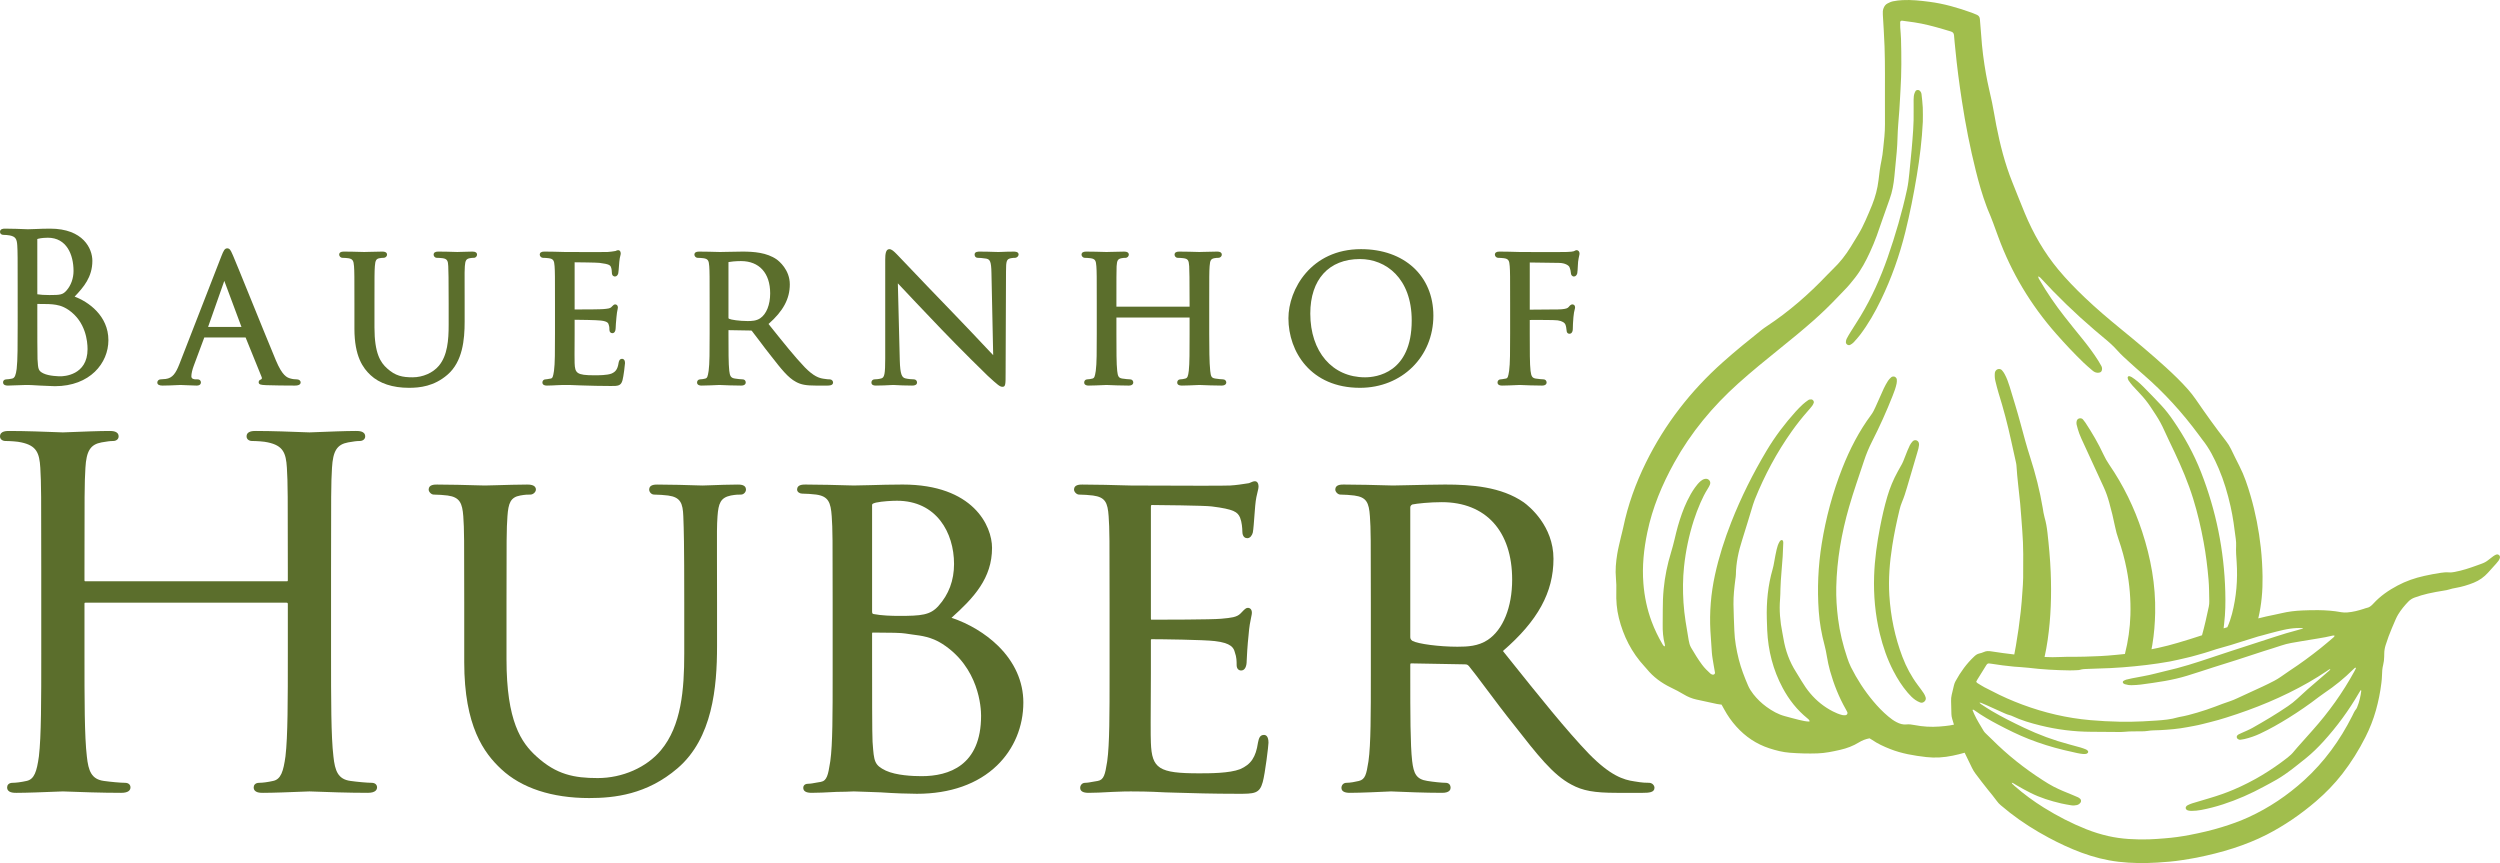 <?xml version="1.0" encoding="iso-8859-1"?>
<!-- Generator: Adobe Illustrator 29.8.2, SVG Export Plug-In . SVG Version: 9.03 Build 0)  -->
<svg version="1.1" xmlns="http://www.w3.org/2000/svg" xmlns:xlink="http://www.w3.org/1999/xlink" x="0px" y="0px"
	 viewBox="0 0 850.394 293.581" style="enable-background:new 0 0 850.394 293.581;" xml:space="preserve">
<g id="Ebene_1">
	<g>
		<path style="fill:#5B6E2C;" d="M16.263,80.862c-0.859,0-2.204,0.083-3.177,0.329c-0.329,0.072-0.392,0.135-0.397,0.137
			l0.005,18.579c0,0.149,0.016,0.194,0.016,0.196c1.032,0.171,2.416,0.261,4.103,0.261c3.783,0,4.561-0.117,5.857-1.598
			c1.487-1.704,2.344-4.112,2.344-6.598C25.013,86.703,22.714,80.862,16.263,80.862 M12.696,103.387l-0.002,3.844
			c0,5.187,0,13.867,0.065,14.882l0.018,0.277c0.189,3.121,0.228,3.772,2.008,4.635c1.936,0.928,5.196,0.976,5.83,0.976
			c0.937,0,9.167-0.259,9.167-9.232c0-2.677-0.629-9.336-6.454-13.342c-2.22-1.503-3.867-1.708-5.46-1.904
			C17.448,103.459,16.243,103.389,12.696,103.387 M18.681,131.365c-0.41,0-1.235-0.041-2.222-0.088
			c-0.859-0.038-1.837-0.088-2.774-0.117c-2.06-0.144-3.964-0.21-4.194-0.21c-0.137,0-1.3,0-2.736,0.072
			c-0.762,0-1.55,0.038-2.283,0.074c-0.656,0.032-1.262,0.063-1.753,0.063c-0.415,0-1.681,0-1.681-1.131
			c0-0.475,0.354-0.989,1.129-0.989c0.48,0,1.208-0.099,1.949-0.261c0.955-0.196,1.273-1.271,1.555-3.317
			c0.34-2.857,0.34-8.444,0.34-14.913V98.389c0-10.758,0-12.698-0.135-14.888c-0.137-2.317-0.656-3.015-2.517-3.412
			c-0.512-0.128-1.64-0.196-2.229-0.196C0.489,79.893,0,79.469,0,78.903c0-1.131,1.266-1.131,1.683-1.131
			c2.344,0,5.424,0.119,6.902,0.178c0.493,0.02,0.822,0.032,0.906,0.032c0.69,0,1.559-0.036,2.564-0.079
			c1.386-0.056,3.11-0.131,4.967-0.131c11.362,0,14.395,6.877,14.395,10.943c0,5.521-2.97,8.964-6.032,12.182
			c4.635,1.726,11.488,6.463,11.488,14.832C36.873,123.498,30.624,131.365,18.681,131.365"/>
		<path style="fill:#5B6E2C;" d="M70.781,111.214h11.359l-5.843-15.677L70.781,111.214z M100.308,131.159
			c-3.482,0-6.9-0.05-9.624-0.137l-0.457-0.025c-1.251-0.068-2.24-0.122-2.24-0.969c0-0.595,0.401-0.775,0.615-0.874l0.16-0.072
			c0.023-0.009,0.219-0.095,0.295-0.279c0.059-0.137,0.041-0.325-0.056-0.552l-5.458-13.462l-14.048-0.005l-3.538,9.505
			c-0.548,1.44-0.863,2.801-0.863,3.736c0,0.881,0.937,1.014,1.496,1.014h0.554c0.883,0,1.199,0.548,1.199,1.059
			c0,0.32-0.144,1.061-1.476,1.061c-0.863,0-2.386-0.072-3.628-0.133c-0.838-0.043-1.55-0.074-1.83-0.074
			c-0.203,0-0.669,0.023-1.291,0.052c-1.269,0.063-3.186,0.155-4.856,0.155c-1.163,0-1.753-0.358-1.753-1.061
			c0-0.572,0.518-1.059,1.131-1.059c0.381,0,1.248-0.068,1.717-0.133c2.362-0.295,3.457-1.994,4.656-5.03l14.3-36.751
			c0.739-1.882,1.127-2.65,1.985-2.65c0.87,0,1.21,0.771,1.643,1.744c0.097,0.219,0.207,0.464,0.331,0.726
			c0.539,1.217,3.056,7.414,5.967,14.586c3.134,7.716,6.686,16.463,8.622,21.092c2.222,5.28,3.788,5.771,4.825,6.098
			c0.904,0.275,1.794,0.318,2.244,0.318c0.786,0,1.336,0.435,1.336,1.059C102.266,130.495,102.009,131.159,100.308,131.159"/>
		<path style="fill:#5B6E2C;" d="M139.096,131.919c-5.521,0-10.03-1.487-13.038-4.302c-2.56-2.382-5.501-6.334-5.501-15.826v-8.64
			c0-9.113,0-10.753-0.135-12.601c-0.137-1.85-0.444-2.504-1.992-2.718c-0.453-0.068-1.456-0.131-1.994-0.131
			c-0.525,0-1.059-0.534-1.059-1.061c0-0.703,0.521-1.059,1.544-1.059c1.915,0,4.261,0.068,5.71,0.106
			c0.635,0.02,1.097,0.032,1.266,0.032c0.196,0,0.8-0.018,1.58-0.041c1.42-0.041,3.409-0.097,4.568-0.097
			c1.334,0,1.613,0.575,1.613,1.059c0,0.545-0.548,1.061-1.129,1.061c-0.397,0-0.71,0-1.415,0.128
			c-1.133,0.194-1.462,0.755-1.604,2.72c-0.133,1.848-0.133,3.488-0.133,12.601v8.223c0,8.874,2.066,11.943,4.297,13.94
			c2.81,2.551,5.214,3.033,8.667,3.033c3.497,0,6.929-1.508,8.955-3.939c2.916-3.488,3.319-8.721,3.319-13.861v-7.396
			c0-8.838-0.068-10.677-0.133-12.455l-0.005-0.169c-0.068-1.803-0.37-2.481-1.922-2.695c-0.453-0.068-1.456-0.131-1.994-0.131
			c-0.624,0-1.059-0.561-1.059-1.061c0-0.703,0.521-1.059,1.544-1.059c1.988,0,4.43,0.074,5.719,0.115
			c0.448,0.014,0.755,0.023,0.845,0.023c0.133,0,0.521-0.014,1.046-0.034c1.12-0.041,2.848-0.104,4.065-0.104
			c1.025,0,1.546,0.356,1.546,1.059c0,0.5-0.437,1.061-1.061,1.061c-0.397,0-0.708,0-1.415,0.128
			c-1.203,0.25-1.535,0.784-1.672,2.72c-0.095,1.266-0.09,2.465-0.077,6.023c0.002,1.625,0.011,3.741,0.011,6.578v6.289
			c0,6.064-0.667,13.595-5.868,18.052C147.626,131.417,142.794,131.919,139.096,131.919"/>
		<path style="fill:#5B6E2C;" d="M207.807,131.298c-3.774,0-6.778-0.092-9.192-0.167l-1.395-0.041
			c-2.558-0.14-4.101-0.14-5.027-0.14c-0.135,0-1.298,0-2.594,0.072c-1.122,0.061-2.542,0.137-3.556,0.137
			c-1.343,0-1.544-0.665-1.544-1.061c0-0.514,0.372-1.059,1.061-1.059c0.291,0,0.687-0.077,1.07-0.151
			c0.257-0.047,0.507-0.095,0.723-0.119c0.633-0.113,0.789-0.721,1.057-2.422l0.034-0.207c0.338-2.368,0.338-6.891,0.338-12.621
			v-10.366c0-9.113,0-10.753-0.135-12.601c-0.131-1.913-0.41-2.501-1.99-2.718c-0.455-0.068-1.458-0.131-1.994-0.131
			c-0.527,0-1.061-0.536-1.061-1.061c0-0.703,0.521-1.061,1.544-1.061c2.046,0,4.734,0.077,6.141,0.117
			c0.487,0.014,0.816,0.023,0.906,0.023l0.8,0.002c1.762,0.009,6.08,0.027,9.424,0.027c2.425,0,3.858-0.007,4.257-0.029
			c0.906-0.052,1.769-0.189,2.344-0.282l0.367-0.059c0.023-0.009,0.099-0.045,0.178-0.083c0.196-0.086,0.444-0.198,0.735-0.198
			c0.392,0,0.852,0.295,0.852,1.129c0,0.23-0.059,0.457-0.137,0.768c-0.113,0.448-0.268,1.061-0.349,2.042
			c-0.027,0.225-0.063,0.701-0.101,1.257c-0.077,1.037-0.16,2.208-0.252,2.679c-0.135,0.55-0.53,1.084-1.118,1.084
			c-0.248,0-1.059-0.097-1.059-1.339c0-0.437-0.083-1.296-0.304-1.855c-0.277-0.64-0.597-1.03-3.892-1.442
			c-0.897-0.117-6.956-0.194-8.471-0.201v0.045v15.959v0.045c4.18,0,8.887-0.036,9.87-0.135c1.501-0.14,2.181-0.221,2.618-0.66
			l0.239-0.246c0.37-0.383,0.658-0.685,1.066-0.685c0.46,0,0.924,0.329,0.924,1.059c0,0.178-0.045,0.388-0.113,0.705
			c-0.113,0.539-0.284,1.352-0.374,2.587c-0.14,1.185-0.275,3.38-0.275,3.756c0,1.021-0.444,1.683-1.129,1.683
			c-0.493,0-0.991-0.349-0.991-1.131c0-0.53,0-1.075-0.241-1.74c-0.119-0.462-0.291-1.145-2.636-1.42
			c-1.53-0.192-7.452-0.266-8.957-0.273v4.746c0,0.561-0.007,1.508-0.011,2.6c-0.018,2.769-0.038,6.557,0.007,7.382
			c0.122,3.425,0.71,4.158,6.681,4.158c1.532,0,4.383,0,5.87-0.584c1.257-0.545,2.064-1.318,2.402-3.626
			c0.101-0.503,0.279-1.388,1.192-1.388c0.3,0,0.994,0.142,0.994,1.474c0,0.466-0.491,4.529-0.852,5.818
			C211.221,131.298,210.151,131.298,207.807,131.298"/>
		<path style="fill:#5B6E2C;" d="M252.053,88.807c-1.818,0-3.689,0.214-4.227,0.334c-0.032,0.036-0.032,0.081-0.032,0.126v18.861
			c0,0.117,0.005,0.167,0.183,0.302c0.656,0.343,3.558,0.78,6.357,0.78c1.433,0,2.943-0.074,4.239-0.937
			c2.134-1.422,3.407-4.599,3.407-8.502C261.979,92.905,258.268,88.807,252.053,88.807 M281.348,131.159h-3.802
			c-3.355,0-5.066-0.315-6.769-1.246c-2.72-1.431-4.998-4.345-8.446-8.757c-1.413-1.758-2.828-3.648-4.074-5.316
			c-1.025-1.37-1.913-2.553-2.504-3.272c-0.14-0.135-0.14-0.135-0.385-0.135l-7.571-0.133l-0.002,1.284
			c0,5.697,0,10.194,0.27,12.579c0.21,1.742,0.534,2.398,1.931,2.605c0.838,0.14,2.105,0.27,2.609,0.27
			c0.633,0,1.061,0.428,1.061,1.059c0,0.248-0.113,1.061-1.544,1.061c-2.589,0-5.543-0.128-6.81-0.183
			c-0.361-0.014-0.595-0.025-0.654-0.025l-0.286,0.014c-1.028,0.047-4.144,0.194-5.724,0.194c-1.345,0-1.544-0.665-1.544-1.061
			c0-0.514,0.37-1.059,1.059-1.059c0.509,0,1.226-0.133,1.724-0.259c0.712-0.167,0.859-0.744,1.133-2.477l0.029-0.164
			c0.336-2.368,0.336-6.891,0.336-12.621v-10.366c0-9.113,0-10.753-0.133-12.601c-0.133-1.913-0.412-2.499-1.992-2.718
			c-0.453-0.068-1.458-0.131-1.994-0.131c-0.527,0-1.061-0.534-1.061-1.061c0-0.703,0.521-1.059,1.546-1.059
			c2.046,0,4.813,0.074,6.258,0.115c0.5,0.014,0.838,0.023,0.926,0.023c0.223,0,1.048-0.018,2.093-0.043
			c1.827-0.038,4.322-0.095,5.505-0.095c3.876,0,8.293,0.318,11.661,2.661c0.755,0.548,4.462,3.497,4.462,8.484
			c0,4.912-2.24,9.086-7.242,13.478l0.579,0.726c4.543,5.681,8.471,10.587,11.754,14c3.002,3.069,4.867,3.691,6.433,3.905
			c1.145,0.203,1.719,0.203,2.062,0.203c0.676,0,1.131,0.548,1.131,1.059C283.376,131.159,282.055,131.159,281.348,131.159"/>
		<path style="fill:#5B6E2C;" d="M341.003,131.573c-0.872,0-1.555-0.566-5.018-3.743c-0.604-0.539-9.381-9.174-15.846-15.918
			c-5.735-6.014-11.921-12.509-14.726-15.531l0.656,26.171c0.137,4.865,0.726,5.861,1.913,6.156c0.967,0.243,2.265,0.329,2.9,0.329
			c0.593,0,1.059,0.469,1.059,1.061c0,0.484-0.291,1.059-1.681,1.059c-2.481,0-4.399-0.106-5.543-0.167
			c-0.43-0.023-0.732-0.041-0.883-0.041c-0.167,0-0.516,0.02-0.998,0.045c-1.104,0.061-2.95,0.162-4.872,0.162
			c-0.424,0-1.546,0-1.546-1.059c0-0.593,0.469-1.061,1.061-1.061c0.442,0,1.49-0.068,2.319-0.32
			c1.077-0.293,1.318-1.557,1.318-6.774V88.299c0-1.843,0.171-3.547,1.406-3.547c0.78,0,1.555,0.737,2.492,1.697l0.264,0.268
			c0.322,0.322,1.512,1.573,3.299,3.452c3.603,3.786,9.631,10.122,15.914,16.59c3.946,4.083,8.033,8.421,11.017,11.589
			c0.915,0.969,1.708,1.807,2.332,2.47l-0.59-27.945c-0.07-3.952-0.489-4.662-1.807-4.908c-1.057-0.196-2.413-0.264-2.869-0.264
			c-0.633,0-1.057-0.455-1.057-1.131c0-0.989,1.226-0.989,1.749-0.989c1.852,0,3.761,0.063,5.036,0.104
			c0.624,0.02,1.093,0.034,1.32,0.034c0.234,0,0.622-0.016,1.129-0.036c0.987-0.043,2.416-0.101,4.054-0.101
			c0.415,0,1.681,0,1.681,0.989c0,0.536-0.543,1.131-1.269,1.131c-0.261,0-0.703,0-1.336,0.126c-1.474,0.304-1.679,0.859-1.679,4.55
			l-0.137,34.407C342.065,130.746,342.065,131.573,341.003,131.573"/>
		<path style="fill:#5B6E2C;" d="M415.52,131.159c-2.517,0-5.363-0.122-6.731-0.178c-0.43-0.018-0.717-0.029-0.8-0.029
			c-0.074,0-0.435,0.016-0.946,0.038c-1.406,0.063-3.761,0.169-5.063,0.169c-1.025,0-1.544-0.358-1.544-1.061
			c0-0.514,0.37-1.059,1.059-1.059c0.406,0,0.978-0.09,1.661-0.259c0.793-0.178,0.998-0.827,1.224-2.686
			c0.268-2.386,0.268-6.821,0.268-12.439v-5.643h-24.891v5.643c0,5.656,0,10.125,0.268,12.509c0.214,1.764,0.408,2.402,1.728,2.607
			c0.937,0.144,2.188,0.268,2.677,0.268c0.69,0,1.061,0.545,1.061,1.059c0,0.248-0.113,1.061-1.546,1.061
			c-2.646,0-5.616-0.128-6.884-0.183c-0.354-0.018-0.586-0.025-0.644-0.025c-0.101,0-0.516,0.018-1.095,0.045
			c-1.372,0.059-3.671,0.162-4.987,0.162c-1.343,0-1.544-0.665-1.544-1.061c0-0.514,0.372-1.059,1.061-1.059
			c0.507,0,1.226-0.133,1.724-0.259c0.71-0.167,0.859-0.744,1.133-2.477l0.027-0.164c0.338-2.368,0.338-6.891,0.338-12.621v-10.366
			c0-9.113,0-10.753-0.135-12.601c-0.131-1.913-0.41-2.499-1.992-2.718c-0.453-0.068-1.456-0.131-1.994-0.131
			c-0.525,0-1.059-0.534-1.059-1.061c0-0.703,0.521-1.059,1.544-1.059c2.046,0,4.698,0.074,6.084,0.115
			c0.482,0.014,0.804,0.023,0.895,0.023c0.077,0,0.421-0.011,0.922-0.027c1.334-0.038,3.736-0.11,5.088-0.11
			c1.025,0,1.546,0.356,1.546,1.059c0,0.527-0.534,1.061-1.061,1.061c-0.397,0-0.773,0-1.408,0.126
			c-1.264,0.264-1.544,0.719-1.679,2.72c-0.068,1.839-0.068,3.718-0.068,12.745v1.01h24.891v-1.01
			c0-9.111-0.065-10.886-0.137-12.761c-0.135-1.963-0.374-2.488-1.92-2.7c-0.453-0.068-1.458-0.131-1.992-0.131
			c-0.624,0-1.061-0.561-1.061-1.061c0-0.703,0.521-1.059,1.546-1.059c2.044,0,4.807,0.079,6.147,0.117
			c0.419,0.011,0.696,0.02,0.759,0.02c0.104,0,0.532-0.011,1.122-0.032c1.379-0.038,3.635-0.106,4.89-0.106
			c1.33,0,1.611,0.575,1.611,1.059c0,0.545-0.548,1.061-1.127,1.061c-0.397,0-0.712,0-1.42,0.128
			c-1.113,0.243-1.462,0.629-1.602,2.718c-0.135,1.85-0.135,3.491-0.135,12.603v10.366c0,4.491,0.038,9.987,0.34,12.646
			c0.219,1.816,0.354,2.402,1.724,2.605c0.841,0.14,2.181,0.27,2.612,0.27c0.732,0,1.129,0.545,1.129,1.059
			C417.134,130.276,417.055,131.159,415.52,131.159"/>
		<path style="fill:#5B6E2C;" d="M462.609,88.115c-10.584,0-16.903,6.94-16.903,18.561c0,12.962,7.486,21.671,18.629,21.671
			c3.723,0,15.869-1.393,15.869-19.321C480.204,94.582,471.368,88.115,462.609,88.115 M462.609,131.919
			c-16.725,0-24.341-12.261-24.341-23.652c0-9.764,7.659-23.517,24.686-23.517c14.726,0,24.621,9.093,24.621,22.617
			C487.575,121.366,476.842,131.919,462.609,131.919"/>
		<path style="fill:#5B6E2C;" d="M524.552,131.159c-2.648,0-5.658-0.128-6.945-0.183c-0.363-0.018-0.597-0.025-0.656-0.025
			c-0.101,0-0.509,0.018-1.077,0.045c-1.352,0.059-3.617,0.162-4.933,0.162c-1.345,0-1.546-0.665-1.546-1.061
			c0-0.514,0.372-1.059,1.061-1.059c0.293,0,0.69-0.077,1.073-0.149c0.255-0.05,0.505-0.097,0.721-0.122
			c0.633-0.113,0.789-0.719,1.059-2.422l0.034-0.207c0.338-2.368,0.338-6.891,0.338-12.621v-10.366c0-9.113,0-10.753-0.135-12.601
			c-0.133-1.913-0.412-2.499-1.992-2.718c-0.453-0.068-1.458-0.131-1.994-0.131c-0.527,0-1.061-0.534-1.061-1.061
			c0-0.703,0.521-1.059,1.546-1.059c2.044,0,4.658,0.074,6.023,0.115c0.475,0.014,0.793,0.023,0.883,0.023l1.927,0.009
			c2.344,0.007,6.289,0.023,9.39,0.023c2.526,0,4.009-0.009,4.408-0.032l0.717-0.034c0.782-0.036,1.519-0.074,1.875-0.205
			c0.173-0.043,0.286-0.106,0.392-0.167c0.18-0.101,0.385-0.216,0.64-0.216c0.563,0,0.989,0.487,0.989,1.131
			c0,0.241-0.059,0.505-0.142,0.87c-0.097,0.442-0.232,1.048-0.347,1.965c-0.025,0.207-0.052,0.723-0.081,1.314
			c-0.052,0.998-0.108,2.132-0.201,2.596c-0.14,0.554-0.536,1.086-1.12,1.086c-0.613,0-1.059-0.534-1.059-1.269
			c0-0.37-0.174-1.257-0.498-1.972c-0.21-0.453-1.366-1.39-3.623-1.39l-9.856-0.137v0.045v16.001l8.124-0.068
			c1.032,0,1.918,0,2.722-0.065c1.449-0.137,2.042-0.336,2.431-0.823c0.345-0.433,0.735-0.838,1.208-0.838
			c0.156,0,0.924,0.05,0.924,1.059c0,0.187-0.054,0.394-0.131,0.708c-0.133,0.534-0.336,1.343-0.426,2.585
			c-0.133,1.131-0.205,3.439-0.205,3.896c0,1.287-0.584,1.749-1.129,1.749c-0.478,0-0.989-0.295-0.989-1.129l-0.018-0.117
			c-0.061-0.559-0.138-1.257-0.356-1.812c-0.25-0.748-1.242-1.3-2.659-1.508c-0.473-0.065-1.936-0.144-6.177-0.144l-3.319,0.014
			v4.674c0,5.809,0,10.4,0.27,12.642c0.225,1.859,0.599,2.42,1.735,2.612c0.928,0.144,2.179,0.268,2.67,0.268
			c0.687,0,1.059,0.545,1.059,1.059C526.096,130.346,525.983,131.159,524.552,131.159"/>
		<path style="fill:#5B6E2C;" d="M125.1,269.689c-6.826,0-14.323-0.284-17.926-0.419c-1.05-0.038-1.731-0.065-1.915-0.065
			c-0.23,0-1.239,0.041-2.675,0.099c-3.621,0.144-9.681,0.385-13.131,0.385c-0.944,0-3.159,0-3.159-1.868
			c0-0.712,0.491-1.544,1.868-1.544c1.181,0,2.943-0.237,4.712-0.631c2.677-0.536,3.524-3.245,4.234-8.387
			c0.8-6.729,0.8-19.172,0.8-34.923v-16.937c0-0.354-0.273-0.39-0.39-0.39H29.127c-0.318,0-0.39,0.036-0.39,0.39v16.937
			c0,15.751,0,28.195,0.802,34.935c0.516,4.996,1.593,7.806,5.794,8.369c2.298,0.329,5.785,0.638,7.184,0.638
			c1.375,0,1.864,0.831,1.864,1.544c0,0.852-0.548,1.868-3.155,1.868c-6.83,0-14.325-0.284-17.928-0.419
			c-1.048-0.038-1.728-0.065-1.911-0.065c-0.234,0-1.244,0.041-2.684,0.099c-3.619,0.144-9.678,0.385-13.124,0.385
			c-0.944,0-3.159,0-3.159-1.868c0-0.712,0.491-1.544,1.868-1.544c1.179,0,2.943-0.237,4.716-0.631
			c2.673-0.536,3.52-3.245,4.227-8.387c0.802-6.729,0.802-19.172,0.802-34.923V193.95c0-25.132,0-29.662-0.32-34.804
			c-0.302-5.106-1.305-7.571-6.479-8.669c-1.237-0.309-3.905-0.469-5.365-0.469c-1.084,0-1.868-0.649-1.868-1.544
			c0-1.868,2.213-1.868,3.157-1.868c5.456,0,12.63,0.275,16.083,0.408c1.167,0.045,1.947,0.077,2.145,0.077
			c0.232,0,1.242-0.041,2.675-0.099c3.621-0.144,9.683-0.385,13.131-0.385c0.944,0,3.159,0,3.159,1.868
			c0,0.895-0.786,1.544-1.868,1.544c-1.088,0-2.039,0.158-3.939,0.475c-3.77,0.701-5.158,2.884-5.487,8.66
			c-0.32,5.145-0.32,9.674-0.32,34.806v3.387c0,0.354,0.072,0.39,0.39,0.39h68.391c0.318,0,0.39-0.036,0.39-0.39v-3.387
			c0-25.132,0-29.662-0.32-34.804c-0.302-5.106-1.305-7.571-6.481-8.669c-1.235-0.309-3.905-0.469-5.363-0.469
			c-1.084,0-1.868-0.649-1.868-1.544c0-1.868,2.213-1.868,3.159-1.868c5.453,0,12.63,0.275,16.083,0.41
			c1.165,0.043,1.94,0.074,2.141,0.074c0.234,0,1.244-0.041,2.684-0.099c3.619-0.144,9.678-0.385,13.124-0.385
			c0.946,0,3.159,0,3.159,1.868c0,0.895-0.784,1.544-1.868,1.544c-1.091,0-2.042,0.158-3.937,0.475
			c-3.772,0.701-5.16,2.884-5.489,8.66c-0.32,5.145-0.32,9.674-0.32,34.806v28.386c0,15.751,0,28.195,0.802,34.935
			c0.516,4.996,1.593,7.806,5.794,8.369c2.298,0.329,5.782,0.638,7.182,0.638c1.377,0,1.868,0.831,1.868,1.544
			C128.257,268.52,127.844,269.689,125.1,269.689"/>
		<path style="fill:#5B6E2C;" d="M200.424,271.464c-12.689,0-23.032-3.4-29.912-9.834c-5.863-5.458-12.601-14.53-12.601-36.388
			v-20.161c0-21.306,0-25.141-0.32-29.477c-0.329-4.417-1.174-6.483-5.311-7.051c-1.093-0.158-3.497-0.318-4.761-0.318
			c-0.795,0-1.706-0.908-1.706-1.708c0-1.704,1.988-1.704,2.837-1.704c4.466,0,9.998,0.158,13.306,0.25
			c1.501,0.041,2.587,0.072,2.984,0.072c0.46,0,1.875-0.038,3.7-0.092c3.353-0.099,7.948-0.23,10.654-0.23
			c0.739,0,2.995,0,2.995,1.704c0,0.847-0.942,1.708-1.864,1.708c-0.962,0-1.722,0-3.445,0.311
			c-3.351,0.584-4.054,2.648-4.369,7.055c-0.32,4.338-0.32,8.173-0.32,29.479v19.19c0,21.015,4.944,28.339,10.291,33.121
			c6.708,6.084,12.687,7.274,20.745,7.274c8.394,0,16.63-3.628,21.495-9.471c6.97-8.331,7.93-20.716,7.93-32.859v-17.254
			c0-20.822-0.149-24.898-0.311-29.215l-0.011-0.282c-0.162-4.396-0.944-6.452-5.147-7.031c-1.093-0.158-3.495-0.318-4.761-0.318
			c-0.976,0-1.704-0.904-1.704-1.708c0-1.704,1.985-1.704,2.835-1.704c4.64,0,10.291,0.174,13.329,0.27
			c1.061,0.029,1.78,0.052,1.992,0.052c0.311,0,1.228-0.034,2.47-0.079c2.639-0.097,6.623-0.243,9.467-0.243
			c0.85,0,2.837,0,2.837,1.704c0,0.804-0.732,1.708-1.708,1.708c-0.962,0-1.722,0-3.443,0.311c-3.515,0.732-4.216,2.682-4.532,7.058
			c-0.221,2.988-0.21,5.812-0.185,14.194c0.011,3.783,0.027,8.698,0.027,15.283v14.676c0,13.994-1.526,31.365-13.43,41.566
			C220.017,270.31,208.921,271.464,200.424,271.464"/>
		<path style="fill:#5B6E2C;" d="M305.104,170.331c-1.679,0-4.967,0.169-7.139,0.633c-1.318,0.329-1.318,0.561-1.318,0.888v36.131
			c0,0.759,0.198,0.809,0.527,0.89c2.612,0.518,6.104,0.629,8.574,0.629c7.72,0,10.67-0.277,13.446-3.355
			c3.538-3.919,5.332-8.725,5.332-14.296C324.526,181.14,318.52,170.331,305.104,170.331 M296.876,215.171
			c-0.099,0-0.23,0-0.23,0.392v7.58c0,10.78,0,27.075,0.16,29.148l0.038,0.532c0.448,6.143,0.541,7.423,4.475,9.316
			c3.563,1.634,9.156,1.879,12.171,1.879c9.23,0,20.231-3.567,20.231-20.553c0-2.679-0.64-16.454-13.282-24.513
			c-3.621-2.294-7.013-2.72-10.005-3.098c-0.901-0.11-1.749-0.221-2.535-0.37C306.76,215.275,303.051,215.171,296.876,215.171
			 M311.877,270.013c-2.648,0-7.86-0.171-12.301-0.487l-3.903-0.142c-2.691-0.099-4.811-0.178-5.248-0.178
			c-0.077,0-0.291,0.009-0.606,0.023c-0.978,0.045-3.008,0.137-5.201,0.137c-3.797,0.214-6.681,0.322-8.547,0.322
			c-1.882,0-2.835-0.572-2.835-1.704c0-0.324,0.124-1.384,1.704-1.384c0.757,0,1.724-0.183,2.661-0.363
			c0.577-0.11,1.133-0.216,1.625-0.275c2.055-0.367,2.477-2.456,3.103-6.424l0.11-0.678c0.795-5.597,0.795-16.186,0.795-29.587
			v-24.193c0-21.306,0-25.141-0.318-29.477c-0.329-4.73-1.138-6.801-5.314-7.373c-1.091-0.158-3.491-0.32-4.759-0.32
			c-0.822,0-1.708-0.557-1.708-1.384c0-1.704,1.988-1.704,2.837-1.704c4.775,0,10.985,0.174,14.323,0.27
			c1.145,0.029,1.92,0.052,2.129,0.052c1.408,0,3.38-0.056,5.676-0.119c3.153-0.09,7.076-0.203,10.938-0.203
			c24.057,0,30.414,14.095,30.414,21.545c0,10.321-6.174,16.952-13.791,23.785c5.85,1.922,11.567,5.354,15.817,9.514
			c5.64,5.523,8.622,12.193,8.622,19.285c0,8.22-3.171,15.821-8.926,21.403C332.656,266.671,323.217,270.013,311.877,270.013"/>
		<path style="fill:#5B6E2C;" d="M421.076,270.013c-8.694,0-15.654-0.214-21.245-0.383l-3.452-0.101
			c-5.965-0.322-9.73-0.322-11.756-0.322c-0.714,0-3.27,0.011-6.098,0.16c-3.619,0.214-6.395,0.322-8.257,0.322
			c-1.882,0-2.835-0.572-2.835-1.704c0-0.827,0.599-1.708,1.704-1.708c0.757,0,1.724-0.183,2.661-0.363
			c0.577-0.108,1.133-0.216,1.627-0.275c2.098-0.372,2.497-2.301,3.132-6.28l0.079-0.498c0.795-5.597,0.795-16.186,0.795-29.587
			v-24.193c0-21.306,0-25.141-0.318-29.477c-0.327-4.707-1.179-6.483-5.314-7.051c-1.091-0.158-3.491-0.318-4.759-0.318
			c-0.795,0-1.704-0.908-1.704-1.708c0-1.704,1.985-1.704,2.833-1.704c4.775,0,10.985,0.174,14.323,0.27
			c1.145,0.029,1.92,0.052,2.129,0.052l1.85,0.009c4.119,0.018,14.206,0.065,22.023,0.065c5.676,0,9.032-0.025,9.974-0.074
			c2.129-0.126,4.155-0.446,5.496-0.66c0.356-0.056,0.66-0.106,0.899-0.14c0.171-0.045,0.397-0.149,0.624-0.255
			c0.415-0.185,0.883-0.397,1.393-0.397c0.288,0,1.224,0.135,1.224,1.866c0,0.439-0.124,0.931-0.295,1.609
			c-0.255,1.01-0.64,2.537-0.838,4.89c-0.059,0.491-0.137,1.593-0.23,2.884c-0.167,2.296-0.372,5.154-0.584,6.213
			c-0.234,0.937-0.91,1.915-1.855,1.915c-0.635,0-1.706-0.306-1.706-2.348c0-0.937-0.16-3.107-0.764-4.626
			c-0.827-1.924-1.994-2.875-9.699-3.838c-2.364-0.311-18.618-0.478-20.416-0.478c-0.122,0.025-0.228,0.146-0.228,0.874v37.26
			c0,0.336,0,0.75,0.054,0.868c0.025-0.007,0.061,0.009,0.174,0.009c3.414,0,20.612-0.016,23.656-0.322l0.261-0.025
			c3.153-0.295,5.057-0.475,6.323-1.744c0.205-0.205,0.397-0.401,0.572-0.588c0.786-0.816,1.307-1.354,1.931-1.354
			c0.322,0,1.384,0.124,1.384,1.706c0,0.336-0.099,0.793-0.246,1.487c-0.268,1.273-0.676,3.2-0.886,6.134
			c-0.331,2.83-0.645,7.918-0.645,8.831c0,1.526-0.491,3.157-1.868,3.157c-0.744,0-1.544-0.489-1.544-1.866
			c0-1.3,0-2.641-0.611-4.32c-0.385-1.537-1.242-3.168-6.781-3.82c-3.729-0.464-18.627-0.638-21.385-0.638
			c-0.356,0-0.392,0.072-0.392,0.39v11.452c0,1.311-0.014,3.518-0.027,6.068c-0.038,6.47-0.09,15.33,0.025,17.286
			c0.309,8.867,2.756,10.424,16.362,10.424c3.626,0,10.372,0,13.982-1.413c3.7-1.607,5.359-4.065,6.091-9.063
			c0.288-1.429,0.633-2.587,2.024-2.587c0.703,0,1.544,0.464,1.544,2.673c0,0.953-1.136,10.431-1.958,13.378
			C428.451,270.013,426.594,270.013,421.076,270.013"/>
		<path style="fill:#5B6E2C;" d="M490.429,170.814c-4.011,0-8.547,0.462-10.032,0.793c-0.586,0.309-0.681,0.71-0.681,1.05v44.034
			c0,0.568,0.185,0.899,0.737,1.314c1.931,1.034,9.12,1.983,15.301,1.983c3.461,0,7.107-0.18,10.325-2.323
			c5.194-3.461,8.293-11.121,8.293-20.488C514.372,180.668,505.421,170.814,490.429,170.814 M558.821,269.689h-8.872
			c-7.684,0-11.58-0.712-15.436-2.812c-6.226-3.276-11.508-10.039-19.506-20.274c-3.285-4.088-6.594-8.507-9.509-12.405
			c-2.389-3.191-4.446-5.945-5.834-7.623c-0.496-0.491-0.669-0.595-1.49-0.595l-18.079-0.324c-0.25,0-0.379,0-0.379,0.554v3.222
			c0,13.32,0,23.839,0.64,29.454c0.507,4.212,1.372,6.19,5.16,6.753c1.965,0.329,4.978,0.638,6.204,0.638
			c1.07,0,1.708,0.638,1.708,1.708c0,0.512-0.275,1.704-2.835,1.704c-6.023,0-12.917-0.295-15.859-0.421
			c-0.863-0.041-1.42-0.063-1.562-0.063c-0.038,0-0.3,0.016-0.728,0.034c-2.384,0.11-9.642,0.451-13.304,0.451
			c-1.882,0-2.835-0.575-2.835-1.704c0-0.827,0.599-1.708,1.704-1.708c1.266,0,3.008-0.324,4.216-0.626
			c2.193-0.516,2.571-2.332,3.218-6.395l0.065-0.397c0.795-5.597,0.795-16.184,0.795-29.587v-24.193c0-21.304,0-25.141-0.318-29.475
			c-0.327-4.71-1.179-6.483-5.314-7.051c-1.091-0.158-3.491-0.32-4.759-0.32c-0.795,0-1.704-0.908-1.704-1.706
			c0-1.706,1.985-1.706,2.833-1.706c4.773,0,11.154,0.176,14.584,0.27c1.181,0.032,1.983,0.054,2.19,0.054
			c0.53,0,2.461-0.043,4.908-0.099c4.25-0.092,10.068-0.225,12.835-0.225c8.926,0,19.089,0.723,26.782,6.073
			c1.692,1.23,10.086,7.903,10.086,19.183c0,11.405-5.311,21.096-17.2,31.365l1.818,2.274
			c10.616,13.277,19.789,24.745,27.478,32.738c7.191,7.339,11.686,8.829,15.472,9.345c2.713,0.478,4.151,0.478,4.921,0.478
			c1.113,0,1.866,0.883,1.866,1.708C562.784,269.556,560.907,269.689,558.821,269.689"/>
	</g>
</g>
<g id="Ebene_2">
	<g>
		<path style="fill:#A1BE4D;" d="M654.296,235.705c-0.599-0.89-1.248-1.749-1.895-2.607c-2.231-2.968-3.964-6.197-5.28-9.665
			c-2.553-6.726-3.986-13.687-4.441-20.858c-0.363-5.697,0.113-11.35,0.992-16.973c0.64-4.094,1.496-8.151,2.463-12.182
			c0.216-0.899,0.476-1.776,0.834-2.625c0.692-1.627,1.228-3.306,1.717-5.003c1.131-3.905,2.296-7.801,3.448-11.7
			c0.151-0.516,0.315-1.028,0.439-1.55c0.104-0.446,0.153-0.904,0.201-1.185c-0.014-0.255-0.016-0.331-0.02-0.408
			c-0.038-0.5-0.291-0.872-0.719-1.106c-0.442-0.241-1.115-0.106-1.469,0.318c-0.34,0.41-0.699,0.834-0.922,1.309
			c-0.55,1.181-1.073,2.38-1.517,3.603c-0.471,1.305-0.985,2.578-1.722,3.759c-0.322,0.521-0.595,1.073-0.892,1.611
			c-1.496,2.693-2.655,5.525-3.529,8.482c-1.005,3.389-1.773,6.832-2.449,10.294c-1.07,5.505-1.85,11.044-2.037,16.664
			c-0.219,6.636,0.367,13.187,1.927,19.641c1.068,4.414,2.533,8.691,4.633,12.732c1.384,2.664,2.977,5.192,4.946,7.472
			c0.755,0.877,1.562,1.699,2.51,2.362c0.498,0.347,1.052,0.633,1.618,0.854c0.532,0.207,1.055,0.077,1.492-0.329
			c0.448-0.415,0.548-0.944,0.379-1.474C654.842,236.635,654.594,236.144,654.296,235.705z"/>
		<path style="fill:#A1BE4D;" d="M652.012,59.742c1.007-6.064,1.755-12.153,2.053-18.298c0-1.611,0.059-3.227-0.016-4.836
			c-0.072-1.53-0.27-3.056-0.43-4.581c-0.05-0.471-0.279-0.865-0.626-1.194c-0.381-0.363-1.145-0.286-1.417,0.164
			c-0.117,0.196-0.221,0.403-0.302,0.615c-0.282,0.728-0.336,1.496-0.342,2.265c-0.009,1.228-0.023,2.456,0.004,3.684
			c0.104,4.462-0.302,8.899-0.678,13.333c-0.228,2.677-0.503,5.35-0.784,8.02c-0.192,1.83-0.376,3.657-0.768,5.467
			c-1.708,7.885-3.964,15.612-6.618,23.226c-2.409,6.904-5.379,13.55-9.153,19.823c-1.106,1.841-2.294,3.635-3.427,5.46
			c-0.487,0.782-0.958,1.575-1.377,2.391c-0.167,0.327-0.219,0.732-0.241,1.104c-0.041,0.719,0.854,1.271,1.476,0.917
			c0.397-0.225,0.809-0.469,1.115-0.798c0.782-0.843,1.557-1.699,2.251-2.614c2.792-3.687,5.063-7.689,7.076-11.842
			c3.594-7.418,6.323-15.147,8.304-23.143C649.679,72.575,650.946,66.18,652.012,59.742z"/>
		<path style="fill:#A1BE4D;" d="M850.083,188.839c-0.345-0.313-0.741-0.313-1.129-0.133c-0.32,0.146-0.624,0.333-0.91,0.539
			c-0.532,0.385-1.059,0.78-1.562,1.201c-0.708,0.597-1.505,1.014-2.371,1.318c-0.525,0.185-1.046,0.379-1.568,0.568
			c-2.472,0.897-4.96,1.735-7.556,2.213c-0.651,0.119-1.294,0.219-1.956,0.158c-0.91-0.083-1.814,0.002-2.718,0.135
			c-1.904,0.277-3.786,0.647-5.665,1.059c-3.177,0.696-6.226,1.753-9.097,3.281c-3.051,1.622-5.881,3.558-8.227,6.134
			c-0.135,0.149-0.279,0.291-0.426,0.433c-0.514,0.498-1.077,0.904-1.812,1.032c-0.347,0.059-0.676,0.21-1.012,0.318
			c-1.832,0.588-3.68,1.088-5.616,1.23c-0.712,0.054-1.404,0.043-2.107-0.088c-2.54-0.478-5.108-0.656-7.691-0.69
			c-1.818-0.025-3.635,0.027-5.453,0.101c-2.434,0.099-4.836,0.381-7.204,0.951c-0.786,0.189-1.577,0.365-2.371,0.518
			c-1.835,0.354-3.652,0.774-5.459,1.233c1.114-4.669,1.523-9.432,1.454-14.225c-0.05-3.294-0.234-6.591-0.597-9.879
			c-0.662-5.969-1.794-11.835-3.475-17.592c-1.012-3.464-2.134-6.891-3.795-10.116c-0.985-1.911-1.922-3.844-2.86-5.778
			c-0.471-0.974-1.036-1.877-1.701-2.729c-3.587-4.606-6.977-9.356-10.278-14.169c-0.827-1.206-1.726-2.348-2.695-3.443
			c-2.344-2.65-4.892-5.095-7.504-7.477c-4.94-4.505-10.077-8.777-15.251-13.007c-4.223-3.45-8.385-6.974-12.331-10.744
			c-3.166-3.026-6.226-6.154-9.025-9.53c-4.795-5.782-8.489-12.223-11.362-19.138c-1.469-3.54-2.864-7.116-4.293-10.674
			c-2.492-6.217-4.126-12.691-5.417-19.251c-0.503-2.56-0.879-5.145-1.42-7.693c-0.685-3.227-1.494-6.427-2.066-9.678
			c-0.771-4.39-1.359-8.797-1.638-13.246c-0.115-1.839-0.311-3.673-0.448-5.51c-0.054-0.687-0.394-1.152-0.994-1.426
			c-0.557-0.257-1.124-0.493-1.701-0.701c-4.705-1.692-9.489-3.092-14.462-3.732c-3.049-0.392-6.107-0.735-9.187-0.572
			c-1.07,0.056-2.145,0.183-3.195,0.397c-0.662,0.133-1.305,0.437-1.911,0.753c-0.629,0.327-1.025,0.883-1.302,1.555
			c-0.304,0.741-0.3,1.485-0.255,2.258c0.21,3.601,0.448,7.202,0.581,10.805c0.115,3.069,0.131,6.141,0.14,9.212
			c0.016,5.758-0.036,11.517,0.002,17.275c0.018,2.776-0.318,5.516-0.608,8.263c-0.144,1.372-0.302,2.751-0.593,4.099
			c-0.473,2.181-0.732,4.387-0.987,6.596c-0.336,2.92-1.097,5.726-2.177,8.446c-0.705,1.782-1.485,3.538-2.256,5.293
			c-0.741,1.688-1.577,3.331-2.537,4.906c-0.841,1.375-1.674,2.756-2.519,4.128c-1.704,2.756-3.68,5.293-6.037,7.526
			c-0.669,0.633-1.309,1.298-1.945,1.967c-6.213,6.533-12.955,12.443-20.499,17.414c-0.64,0.424-1.271,0.865-1.87,1.343
			c-4.448,3.54-8.856,7.128-13.101,10.909c-10.911,9.714-19.717,21.036-26.18,34.155c-3.475,7.053-6.134,14.39-7.722,22.104
			c-0.232,1.127-0.554,2.233-0.811,3.355c-0.426,1.87-0.915,3.732-1.224,5.62c-0.446,2.729-0.708,5.492-0.446,8.259
			c0.146,1.535,0.174,3.06,0.126,4.597c-0.095,3.004,0.137,5.981,0.865,8.908c1.548,6.226,4.36,11.779,8.734,16.508
			c0.261,0.282,0.523,0.563,0.764,0.861c2.22,2.736,4.994,4.759,8.142,6.287c1.521,0.737,3.024,1.499,4.469,2.38
			c1.323,0.807,2.738,1.386,4.25,1.722c2.321,0.516,4.646,1.021,6.974,1.512c0.518,0.11,1.052,0.151,1.607,0.228
			c0.32,0.577,0.622,1.104,0.91,1.638c1.14,2.102,2.51,4.045,4.108,5.821c3.094,3.441,6.805,5.949,11.217,7.391
			c2.269,0.741,4.595,1.334,6.961,1.512c3.134,0.239,6.287,0.331,9.435,0.225c2.623-0.088,5.185-0.631,7.727-1.21
			c2.253-0.514,4.419-1.323,6.393-2.549c1.061-0.658,2.188-1.093,3.572-1.372c0.331,0.201,0.604,0.343,0.854,0.516
			c1.904,1.323,3.993,2.274,6.143,3.123c3.964,1.568,8.124,2.265,12.324,2.745c2.997,0.34,5.981,0.149,8.939-0.469
			c1.385-0.289,2.755-0.62,4.105-1.008c0.828,1.716,1.652,3.433,2.492,5.143c0.333,0.676,0.723,1.339,1.176,1.94
			c1.395,1.861,2.803,3.711,4.263,5.521c1.016,1.26,2.064,2.492,3.006,3.808c0.383,0.539,0.825,1.023,1.334,1.442
			c1.057,0.865,2.098,1.749,3.173,2.589c4.122,3.209,8.52,5.985,13.122,8.448c3.612,1.938,7.321,3.669,11.166,5.097
			c4.092,1.519,8.295,2.596,12.633,3.105c4.378,0.516,8.775,0.541,13.169,0.277c2.828-0.169,5.649-0.401,8.45-0.845
			c1.645-0.275,3.301-0.5,4.935-0.834c4.212-0.854,8.383-1.866,12.477-3.195c3.901-1.266,7.704-2.763,11.355-4.633
			c6.057-3.105,11.625-6.936,16.786-11.364c3.27-2.806,6.262-5.881,8.91-9.289c3.049-3.928,5.665-8.128,7.903-12.565
			c1.46-2.896,2.652-5.902,3.531-9.027c0.863-3.069,1.498-6.188,1.875-9.356c0.101-0.852,0.194-1.71,0.205-2.567
			c0.013-1.219,0.104-2.422,0.403-3.605c0.223-0.886,0.333-1.787,0.343-2.7c0.002-0.354,0.025-0.708,0.025-1.061
			c-0.002-1.021,0.174-2.008,0.484-2.979c0.617-1.927,1.293-3.831,2.098-5.69c0.442-1.021,0.861-2.051,1.316-3.067
			c0.248-0.552,0.516-1.1,0.829-1.616c0.978-1.604,2.163-3.047,3.473-4.394c0.615-0.633,1.327-1.077,2.15-1.37
			c1.478-0.523,2.965-0.998,4.5-1.341c1.828-0.41,3.664-0.748,5.514-1.037c0.597-0.092,1.203-0.192,1.773-0.385
			c0.676-0.228,1.363-0.365,2.062-0.489c2.147-0.379,4.23-0.978,6.251-1.8c1.909-0.775,3.54-1.929,4.906-3.473
			c0.901-1.023,1.83-2.024,2.74-3.042c0.27-0.3,0.534-0.608,0.766-0.94c0.171-0.246,0.304-0.523,0.421-0.8
			C850.482,189.545,850.383,189.11,850.083,188.839z M774.42,214.817c1.521-0.372,3.049-0.753,4.595-0.969
			c1.44-0.201,2.907-0.304,4.439-0.164c-0.316,0.302-0.676,0.27-0.985,0.372c-0.336,0.11-0.676,0.212-1.018,0.297
			c-2.501,0.626-4.962,1.402-7.414,2.188c-5.054,1.62-10.1,3.267-15.143,4.919c-3.504,1.149-6.992,2.346-10.501,3.477
			c-2.643,0.854-5.298,1.681-7.986,2.382c-2.447,0.638-4.919,1.172-7.362,1.816c-2.596,0.687-5.248,1.073-7.871,1.607
			c-0.644,0.131-1.289,0.261-1.922,0.439c-0.333,0.095-0.647,0.275-0.958,0.442c-0.252,0.135-0.275,0.611-0.043,0.793
			c0.156,0.122,0.324,0.252,0.509,0.311c0.777,0.239,1.58,0.367,2.391,0.338c1.01-0.036,2.026-0.068,3.024-0.205
			c2.756-0.374,5.514-0.737,8.25-1.226c2.535-0.451,5.048-1.016,7.52-1.776c2.995-0.922,5.967-1.902,8.944-2.869
			c2.643-0.856,5.305-1.652,7.948-2.504c3.029-0.974,6.046-1.988,9.072-2.968c2.017-0.653,4.061-1.235,6.062-1.931
			c2.215-0.771,4.52-1.068,6.81-1.467c1.893-0.331,3.79-0.629,5.685-0.937c1.697-0.273,3.389-0.577,5.057-0.991
			c0.178-0.045,0.381,0,0.568,0.016c0.02,0.002,0.059,0.11,0.04,0.135c-0.115,0.16-0.221,0.338-0.37,0.462
			c-1.429,1.208-2.841,2.436-4.304,3.603c-3.398,2.711-6.895,5.293-10.537,7.675c-1.057,0.692-2.087,1.424-3.119,2.154
			c-0.703,0.498-1.435,0.937-2.197,1.339c-2.639,1.395-5.363,2.605-8.072,3.851c-1.514,0.696-3.022,1.413-4.543,2.098
			c-0.782,0.352-1.566,0.714-2.382,0.976c-1.737,0.552-3.425,1.226-5.129,1.866c-1.988,0.746-3.998,1.422-6.035,2.021
			c-1.99,0.586-3.984,1.136-6.032,1.485c-0.198,0.034-0.399,0.074-0.59,0.133c-2.393,0.712-4.861,0.926-7.335,1.097
			c-1.562,0.108-3.128,0.187-4.692,0.275c-2.625,0.144-5.255,0.153-7.882,0.11c-3.286-0.056-6.564-0.248-9.836-0.53
			c-7.957-0.69-15.659-2.499-23.138-5.28c-3.558-1.325-7.026-2.848-10.386-4.617c-0.852-0.448-1.731-0.843-2.571-1.302
			c-0.798-0.437-1.568-0.922-2.341-1.402c-0.16-0.099-0.273-0.277-0.421-0.433c0.101-0.214,0.169-0.406,0.273-0.575
			c1.037-1.679,2.078-3.353,3.119-5.03c0.081-0.128,0.167-0.255,0.264-0.37c0.173-0.205,0.403-0.304,0.669-0.284
			c0.252,0.018,0.503,0.054,0.75,0.095c2.596,0.415,5.201,0.762,7.817,1.003c0.755,0.07,1.512,0.099,2.269,0.158
			c0.856,0.068,1.715,0.119,2.567,0.225c4.669,0.575,9.361,0.825,14.064,0.892c0.908,0.013,1.819-0.05,2.727-0.088
			c0.252-0.011,0.514-0.025,0.75-0.099c0.933-0.291,1.888-0.295,2.851-0.324c2.526-0.074,5.05-0.162,7.576-0.273
			c1.413-0.061,2.826-0.158,4.236-0.268c5.347-0.419,10.672-1.025,15.95-1.974c1.938-0.349,3.847-0.861,5.773-1.282
			c2.026-0.444,3.997-1.084,5.999-1.625c0.536-0.146,1.064-0.324,1.591-0.493c1.636-0.525,3.256-1.084,4.926-1.505
			c1.665-0.419,3.294-0.976,4.937-1.485c2.267-0.703,4.529-1.42,6.796-2.123c0.482-0.149,0.978-0.252,1.467-0.383
			C771.198,215.682,772.8,215.213,774.42,214.817z M792.723,227.528c0.086-0.139,0.213-0.204,0.354-0.24
			C792.936,227.325,792.81,227.39,792.723,227.528c0.123-0.021,0.235-0.061,0.336-0.122c-0.102,0.062-0.214,0.103-0.337,0.123
			C792.722,227.529,792.723,227.529,792.723,227.528C792.723,227.528,792.723,227.528,792.723,227.528z M793.317,227.194
			c0.001-0.012,0.001-0.02,0.001-0.027l0.001-0.007L793.317,227.194z M693.271,93.856c-0.007-0.018-0.01-0.04-0.022-0.055
			c0,0,0.001,0,0.001,0C693.26,93.817,693.264,93.837,693.271,93.856z M693.194,93.784c-0.021-0.001-0.044,0.001-0.063-0.001
			c-0.001-0.001-0.002-0.001-0.003-0.002C693.148,93.784,693.172,93.783,693.194,93.784z M693.212,93.789
			c-0.006-0.001-0.008-0.005-0.015-0.005C693.204,93.785,693.207,93.788,693.212,93.789z M665.191,231.706
			c-0.243,0.446-0.426,0.913-0.539,1.411c-0.248,1.086-0.507,2.168-0.771,3.247c-0.169,0.694-0.223,1.395-0.203,2.107
			c0.043,1.465,0.074,2.929,0.108,4.396c0.014,0.559,0.097,1.1,0.264,1.638c0.206,0.67,0.404,1.341,0.603,2.013
			c-0.003-0.008-0.005-0.017-0.008-0.025c-0.942,0.211-1.905,0.365-2.89,0.459c-0.69,0.065-1.377,0.135-2.066,0.189
			c-2.851,0.216-5.681,0.038-8.484-0.509c-0.91-0.178-1.807-0.309-2.742-0.21c-1.183,0.126-2.274-0.225-3.317-0.766
			c-1.032-0.532-1.956-1.212-2.841-1.954c-1.891-1.584-3.59-3.358-5.167-5.248c-2.963-3.556-5.469-7.414-7.533-11.549
			c-0.514-1.025-0.91-2.116-1.275-3.204c-1.444-4.302-2.524-8.698-3.096-13.203c-0.453-3.583-0.696-7.182-0.617-10.798
			c0.207-9.268,1.785-18.316,4.342-27.208c1.53-5.311,3.376-10.521,5.108-15.767c0.746-2.265,1.654-4.446,2.738-6.575
			c2.578-5.066,4.915-10.242,6.995-15.533c0.534-1.357,1.052-2.722,1.345-4.155c0.092-0.444,0.104-0.913,0.07-1.366
			c-0.027-0.397-0.291-0.705-0.633-0.913c-0.338-0.205-0.98-0.14-1.296,0.167c-0.383,0.372-0.789,0.746-1.068,1.192
			c-0.527,0.845-1.025,1.717-1.445,2.618c-0.969,2.089-1.888,4.2-2.819,6.305c-0.406,0.915-0.843,1.805-1.442,2.616
			c-4.146,5.588-7.299,11.722-9.843,18.174c-3.274,8.313-5.588,16.903-7.001,25.72c-1.217,7.607-1.555,15.271-1.007,22.958
			c0.279,3.912,0.955,7.77,1.978,11.558c0.34,1.264,0.579,2.54,0.795,3.829c0.282,1.661,0.624,3.322,1.082,4.942
			c1.28,4.52,3.004,8.867,5.325,12.962c0.189,0.336,0.37,0.674,0.541,1.016c0.203,0.403-0.115,1.005-0.575,1.037
			c-0.376,0.029-0.773,0.043-1.133-0.045c-1.122-0.275-2.184-0.721-3.213-1.246c-2.981-1.528-5.537-3.581-7.693-6.138
			c-1.091-1.296-2.053-2.679-2.918-4.137c-0.624-1.055-1.262-2.105-1.92-3.141c-2.22-3.482-3.601-7.276-4.277-11.339
			c-0.113-0.68-0.237-1.361-0.374-2.037c-0.766-3.781-1.097-7.59-0.775-11.447c0.097-1.147,0.099-2.301,0.128-3.452
			c0.101-3.687,0.541-7.351,0.764-11.028c0.09-1.532,0.142-3.067,0.198-4.599c0.009-0.225-0.025-0.462-0.097-0.674
			c-0.041-0.117-0.189-0.243-0.313-0.277c-0.128-0.036-0.32-0.011-0.424,0.068c-0.178,0.135-0.345,0.311-0.455,0.505
			c-0.464,0.805-0.759,1.683-0.958,2.582c-0.313,1.424-0.613,2.851-0.845,4.29c-0.135,0.836-0.3,1.656-0.534,2.47
			c-1.595,5.51-2.132,11.143-1.972,16.858c0.036,1.305,0.072,2.609,0.131,3.912c0.32,6.927,1.99,13.496,5.277,19.623
			c2.127,3.964,4.854,7.456,8.369,10.303c0.239,0.192,0.466,0.401,0.66,0.635c0.081,0.095,0.059,0.277,0.092,0.482
			c-1.251-0.002-2.443-0.309-3.63-0.586c-1.568-0.365-3.112-0.831-4.674-1.235c-2.346-0.604-4.403-1.789-6.339-3.191
			c-1.685-1.221-3.175-2.664-4.466-4.304c-0.714-0.91-1.339-1.877-1.796-2.941c-1.242-2.893-2.389-5.825-3.157-8.885
			c-0.804-3.207-1.388-6.454-1.512-9.766c-0.108-2.992-0.255-5.985-0.293-8.978c-0.036-2.844,0.279-5.672,0.64-8.491
			c0.07-0.534,0.171-1.066,0.178-1.6c0.052-4.034,0.897-7.932,2.12-11.743c1.291-4.02,2.47-8.069,3.714-12.101
			c0.18-0.586,0.383-1.167,0.613-1.737c3.313-8.223,7.463-15.99,12.601-23.226c1.69-2.382,3.506-4.665,5.435-6.857
			c0.507-0.577,1.016-1.154,1.481-1.764c0.228-0.297,0.379-0.662,0.518-1.014c0.194-0.487-0.27-1.12-0.798-1.161
			c-0.399-0.034-0.78,0.027-1.097,0.255c-0.62,0.448-1.253,0.892-1.812,1.415c-0.843,0.784-1.656,1.604-2.427,2.458
			c-3.709,4.119-7.044,8.52-9.886,13.286c-4.649,7.795-8.701,15.887-12.024,24.335c-2.307,5.868-4.223,11.851-5.564,18.016
			c-1.363,6.267-1.884,12.603-1.539,18.996c0.131,2.452,0.313,4.901,0.493,7.351c0.108,1.449,0.403,2.887,0.629,4.327
			c0.131,0.834,0.302,1.659,0.437,2.492c0.074,0.475-0.469,0.861-0.926,0.665c-0.21-0.088-0.446-0.162-0.608-0.311
			c-1.018-0.935-2.008-1.897-2.841-3.013c-1.379-1.848-2.569-3.82-3.736-5.807c-0.478-0.811-0.692-1.713-0.845-2.616
			c-0.719-4.236-1.492-8.473-1.76-12.768c-0.255-4.063-0.239-8.126,0.192-12.189c0.57-5.363,1.665-10.609,3.312-15.74
			c0.656-2.048,1.426-4.054,2.285-6.026c0.708-1.62,1.496-3.198,2.434-4.698c0.282-0.455,0.572-0.917,0.766-1.411
			c0.203-0.518,0.176-1.07-0.223-1.517c-0.385-0.433-0.883-0.575-1.46-0.462c-0.543,0.108-1.005,0.367-1.422,0.719
			c-0.768,0.649-1.399,1.422-1.981,2.235c-1.03,1.442-1.888,2.984-2.655,4.577c-1.336,2.776-2.323,5.683-3.175,8.635
			c-0.403,1.399-0.728,2.824-1.068,4.241c-0.379,1.566-0.777,3.123-1.253,4.667c-1.246,4.043-2.082,8.171-2.49,12.392
			c-0.23,2.375-0.311,4.748-0.304,7.128c0.005,1.613,0,3.225-0.029,4.838c-0.043,2.314,0.122,4.602,0.719,6.848
			c0.059,0.212,0.032,0.446,0.045,0.678c-0.464-0.061-0.635-0.392-0.823-0.712c-1.444-2.454-2.684-5.005-3.682-7.673
			c-1.568-4.198-2.47-8.529-2.823-13.002c-0.464-5.872,0.142-11.648,1.334-17.385c1.746-8.421,5.03-16.249,9.185-23.744
			c5.681-10.249,13.063-19.12,21.768-26.928c4.633-4.158,9.469-8.072,14.309-11.984c3.824-3.089,7.637-6.192,11.317-9.453
			c2.819-2.499,5.525-5.113,8.117-7.846c0.791-0.836,1.584-1.672,2.393-2.492c1.3-1.314,2.465-2.738,3.596-4.196
			c2.089-2.686,3.673-5.665,5.081-8.739c0.831-1.814,1.607-3.657,2.285-5.53c1.485-4.115,2.837-8.277,4.351-12.38
			c0.942-2.551,1.39-5.176,1.647-7.855c0.264-2.751,0.55-5.498,0.786-8.252c0.135-1.607,0.232-3.218,0.273-4.829
			c0.077-3.148,0.392-6.28,0.62-9.417c0.167-2.296,0.25-4.599,0.394-6.898c0.365-5.753,0.329-11.508,0.173-17.266
			c-0.036-1.302-0.182-2.603-0.259-3.905c-0.036-0.613-0.029-1.226-0.029-1.839c0-0.279,0.333-0.539,0.633-0.498
			c1.37,0.182,2.74,0.354,4.108,0.559c3.349,0.5,6.611,1.37,9.854,2.319c0.883,0.257,1.767,0.518,2.648,0.789
			c0.642,0.194,1.025,0.566,1.077,1.3c0.108,1.532,0.286,3.058,0.43,4.586c0.566,5.963,1.354,11.896,2.26,17.815
			c1.219,7.973,2.767,15.875,4.725,23.697c1.025,4.097,2.168,8.157,3.657,12.114c0.135,0.361,0.259,0.723,0.412,1.075
			c1.323,3.024,2.413,6.136,3.547,9.234c4.484,12.252,11.094,23.246,19.722,33.033c2.947,3.344,5.994,6.594,9.194,9.696
			c0.992,0.96,2.048,1.855,3.098,2.751c0.469,0.401,1.001,0.735,1.641,0.782c0.297,0.023,0.611-0.002,0.897-0.081
			c0.399-0.108,0.629-0.412,0.719-0.818c0.104-0.469,0.05-0.928-0.167-1.345c-0.32-0.611-0.667-1.21-1.034-1.791
			c-1.681-2.67-3.578-5.181-5.561-7.63c-2.028-2.506-4.065-5.009-6.048-7.553c-3.074-3.939-5.906-8.047-8.41-12.376
			c-0.212-0.367-0.489-0.727-0.4-1.193c0.239,0.148,0.509,0.268,0.693,0.467c5.771,6.283,11.893,12.204,18.377,17.75
			c1.109,0.949,2.217,1.9,3.346,2.821c1.607,1.311,3.141,2.684,4.523,4.25c1.264,1.435,2.722,2.706,4.135,4.004
			c1.526,1.402,3.087,2.767,4.653,4.126c7.055,6.111,13.288,12.975,18.825,20.479c0.41,0.557,0.802,1.127,1.235,1.665
			c2.382,2.959,4.054,6.316,5.543,9.78c1.798,4.173,3.062,8.513,4.061,12.937c0.829,3.673,1.307,7.405,1.778,11.134
			c0.097,0.757,0.146,1.535,0.106,2.296c-0.099,1.848,0.061,3.682,0.183,5.521c0.388,5.942-0.083,11.808-1.58,17.579
			c-0.405,1.562-0.921,3.086-1.586,4.552c-0.422,0.131-0.846,0.26-1.269,0.386c0.035-0.55,0.115-1.097,0.18-1.641
			c0.437-3.594,0.482-7.202,0.385-10.81c-0.379-14.021-3.123-27.566-8.232-40.638c-2.445-6.255-5.67-12.083-9.464-17.608
			c-1.262-1.837-2.614-3.61-4.14-5.237c-1.994-2.132-4.027-4.225-6.082-6.298c-1.192-1.199-2.47-2.31-3.901-3.225
			c-0.248-0.16-0.552-0.241-0.838-0.336c-0.257-0.086-0.62,0.288-0.55,0.568c0.072,0.291,0.115,0.62,0.277,0.856
			c0.435,0.631,0.897,1.248,1.404,1.823c0.811,0.922,1.654,1.816,2.506,2.704c1.332,1.39,2.522,2.893,3.594,4.491
			c0.64,0.956,1.273,1.92,1.897,2.887c1.046,1.613,1.958,3.292,2.742,5.052c1.122,2.524,2.362,4.996,3.536,7.497
			c2.416,5.145,4.638,10.366,6.325,15.805c1.503,4.845,2.643,9.773,3.563,14.758c0.78,4.234,1.307,8.5,1.67,12.781
			c0.21,2.445,0.198,4.908,0.252,7.364c0.014,0.608-0.041,1.235-0.167,1.83c-0.689,3.264-1.408,6.518-2.303,9.729
			c-2.746,0.9-5.499,1.777-8.276,2.581c-2.184,0.633-4.378,1.228-6.605,1.704c-0.766,0.163-1.534,0.317-2.302,0.472l0,0
			c0.102-0.537,0.201-1.075,0.291-1.615c0.599-3.567,0.877-7.157,0.953-10.771c0.198-9.471-1.49-18.64-4.423-27.604
			c-2.666-8.148-6.386-15.787-11.24-22.865c-0.741-1.082-1.375-2.213-1.927-3.398c-1.753-3.768-3.842-7.346-6.129-10.81
			c-0.252-0.383-0.53-0.753-0.834-1.097c-0.331-0.374-0.777-0.469-1.257-0.363c-0.509,0.113-0.793,0.489-0.897,0.949
			c-0.081,0.363-0.104,0.777-0.016,1.133c0.264,1.041,0.539,2.084,0.915,3.087c0.43,1.147,0.962,2.258,1.476,3.373
			c2.271,4.955,4.538,9.911,6.835,14.852c0.78,1.679,1.37,3.412,1.864,5.192c0.757,2.738,1.444,5.494,1.997,8.279
			c0.284,1.438,0.681,2.833,1.163,4.209c1.165,3.337,2.089,6.738,2.769,10.21c1.007,5.145,1.435,10.332,1.284,15.571
			c-0.132,4.511-0.764,8.935-1.869,13.28c-1.952,0.222-3.913,0.38-5.871,0.55c-1.609,0.14-3.229,0.192-4.845,0.25
			c-2.019,0.074-4.04,0.164-6.062,0.156c-1.717-0.007-3.43-0.029-5.149,0.07c-1.801,0.103-3.603,0.072-5.405-0.011
			c0.428-1.929,0.779-3.874,1.062-5.832c1.102-7.625,1.33-15.285,1.025-22.976c-0.18-4.534-0.606-9.038-1.111-13.541
			c-0.198-1.751-0.496-3.488-0.994-5.192c-0.3-1.025-0.435-2.102-0.613-3.159c-0.985-5.839-2.438-11.565-4.254-17.194
			c-1.226-3.799-2.253-7.65-3.288-11.504c-1.133-4.223-2.44-8.401-3.707-12.585c-0.444-1.469-0.98-2.914-1.715-4.268
			c-0.252-0.466-0.561-0.919-0.922-1.305c-0.552-0.59-1.532-0.505-2.039,0.113c-0.203,0.243-0.329,0.514-0.356,0.829
			c-0.081,0.924-0.041,1.846,0.185,2.745c0.336,1.341,0.647,2.688,1.059,4.007c1.674,5.35,3.103,10.762,4.293,16.24
			c0.536,2.474,1.097,4.944,1.641,7.416c0.081,0.374,0.156,0.757,0.178,1.136c0.255,4.295,0.845,8.556,1.26,12.833
			c0.297,3.056,0.451,6.125,0.708,9.183c0.451,5.365,0.329,10.74,0.309,16.114c-0.004,1.532-0.151,3.065-0.248,4.595
			c-0.146,2.299-0.325,4.592-0.575,6.884c-0.426,3.894-0.982,7.768-1.643,11.625c-0.171,0.999-0.364,1.993-0.554,2.988l0,0
			c-2.566-0.293-5.127-0.64-7.681-1.041c-0.908-0.142-1.787-0.225-2.664,0.196c-0.496,0.239-1.043,0.39-1.584,0.511
			c-0.674,0.149-1.185,0.527-1.674,0.983C668.958,225.719,666.896,228.576,665.191,231.706z M684.005,266.02
			c0.062,0.045,0.124,0.09,0.186,0.136C684.115,266.13,684.051,266.086,684.005,266.02z M801.81,240.528
			c-0.097,0.234-0.192,0.484-0.352,0.669c-0.602,0.705-0.933,1.557-1.341,2.368c-4.16,8.254-9.505,15.634-16.36,21.856
			c-5.647,5.127-11.918,9.354-18.865,12.545c-2.943,1.352-5.987,2.429-9.084,3.382c-3.581,1.102-7.222,1.945-10.895,2.652
			c-2.83,0.545-5.683,0.953-8.561,1.167c-1.816,0.133-3.626,0.306-5.449,0.347c-4.61,0.108-9.192-0.083-13.712-1.109
			c-2.569-0.581-5.075-1.363-7.522-2.335c-5.043-2.001-9.841-4.487-14.444-7.351c-3.484-2.17-6.783-4.588-9.87-7.294
			c-0.304-0.266-0.611-0.532-0.89-0.823c-0.086-0.09-0.107-0.238-0.148-0.369c0.537,0.137,0.97,0.481,1.435,0.754
			c1.613,0.949,3.249,1.857,4.921,2.7c3.319,1.672,6.837,2.763,10.438,3.601c1.131,0.264,2.283,0.448,3.427,0.642
			c0.654,0.108,1.309,0.077,1.956-0.086c0.518-0.131,0.906-0.43,1.219-0.847c0.257-0.342,0.221-0.96-0.104-1.257
			c-0.223-0.201-0.464-0.399-0.735-0.525c-0.685-0.32-1.386-0.615-2.091-0.892c-2.118-0.832-4.214-1.713-6.242-2.749
			c-1.264-0.647-2.456-1.406-3.648-2.17c-6.283-4.025-12.09-8.642-17.363-13.928c-0.642-0.644-1.316-1.255-1.963-1.895
			c-0.286-0.284-0.595-0.568-0.793-0.91c-1.125-1.918-2.341-3.786-3.258-5.818c-0.187-0.415-0.352-0.838-0.521-1.257
			c-0.018-0.043-0.007-0.131,0.016-0.142c0.072-0.034,0.171-0.074,0.237-0.05c0.14,0.054,0.27,0.135,0.392,0.223
			c2.551,1.836,5.271,3.396,8.047,4.856c3.403,1.789,6.844,3.497,10.424,4.906c3.865,1.521,7.822,2.745,11.853,3.727
			c1.523,0.37,3.051,0.714,4.583,1.043c0.69,0.149,1.393,0.255,2.094,0.331c0.345,0.038,0.708-0.009,1.05-0.079
			c0.178-0.038,0.347-0.189,0.491-0.322c0.169-0.16,0.169-0.543,0.005-0.694c-0.183-0.171-0.367-0.365-0.59-0.457
			c-0.606-0.25-1.224-0.484-1.852-0.667c-1.262-0.367-2.533-0.705-3.804-1.041c-5.345-1.404-10.501-3.328-15.49-5.699
			c-3.747-1.78-7.459-3.628-11.031-5.739c-1.176-0.694-2.312-1.453-3.454-2.197c-0.24-0.156-0.441-0.37-0.657-0.563
			c0.183-0.001,0.379-0.033,0.536,0.029c0.705,0.279,1.397,0.586,2.089,0.895c1.933,0.87,3.862,1.753,5.798,2.618
			c0.644,0.286,1.293,0.57,1.99,0.723c0.246,0.052,0.482,0.151,0.71,0.259c3.071,1.458,6.319,2.4,9.609,3.213
			c5.661,1.399,11.405,2.125,17.239,2.152c3.08,0.014,6.159,0.052,9.239,0.068c0.755,0.002,1.519,0.007,2.269-0.072
			c1.864-0.198,3.734-0.113,5.6-0.149c0.705-0.014,1.422-0.014,2.114-0.137c1.404-0.248,2.819-0.196,4.227-0.27
			c3.128-0.169,6.246-0.421,9.327-1.019c0.746-0.144,1.49-0.284,2.235-0.415c1.942-0.343,3.835-0.886,5.748-1.352
			c1.767-0.43,3.509-0.951,5.244-1.494c9.757-3.06,19.179-6.911,28.069-12.004c2.102-1.206,4.153-2.497,6.168-3.842
			c0.366-0.245,0.703-0.551,1.148-0.662c-0.001,0.212-0.145,0.35-0.283,0.475c-0.491,0.439-0.989,0.865-1.49,1.293
			c-1.992,1.715-3.995,3.416-5.972,5.147c-1.217,1.066-2.4,2.172-3.585,3.272c-0.964,0.899-1.999,1.701-3.087,2.443
			c-3.887,2.65-7.925,5.052-12.02,7.364c-1.19,0.672-2.458,1.181-3.7,1.742c-0.367,0.167-0.737,0.333-1.097,0.516
			c-0.131,0.068-0.246,0.176-0.356,0.277c-0.345,0.311-0.313,0.904,0.05,1.208c0.286,0.241,0.617,0.358,0.98,0.315
			c0.451-0.054,0.904-0.124,1.343-0.228c1.825-0.433,3.59-1.03,5.291-1.83c3.344-1.571,6.551-3.389,9.685-5.341
			c3.563-2.22,7.022-4.588,10.343-7.159c0.597-0.464,1.217-0.906,1.846-1.325c3.542-2.366,6.828-5.043,9.85-8.047
			c0.18-0.178,0.358-0.358,0.552-0.518c0.063-0.052,0.18-0.072,0.264-0.056c0.101,0.023,0.133,0.135,0.079,0.246
			c-0.156,0.318-0.309,0.638-0.478,0.946c-3.964,7.272-8.757,13.955-14.271,20.127c-1.717,1.922-3.43,3.849-5.142,5.778
			c-0.37,0.417-0.744,0.829-1.084,1.269c-0.654,0.847-1.429,1.562-2.269,2.22c-5.645,4.41-11.727,8.085-18.325,10.888
			c-2.652,1.127-5.374,2.069-8.139,2.884c-1.987,0.586-3.975,1.17-5.956,1.778c-0.527,0.162-1.039,0.394-1.537,0.638
			c-0.493,0.243-0.777,0.735-0.672,1.082c0.133,0.435,0.478,0.644,0.89,0.732c0.345,0.072,0.699,0.128,1.048,0.126
			c1.115-0.007,2.22-0.113,3.317-0.32c5.043-0.951,9.865-2.589,14.564-4.624c2.321-1.003,4.579-2.136,6.801-3.337
			c1.467-0.793,2.945-1.564,4.385-2.404c2.186-1.275,4.225-2.772,6.217-4.329c1.235-0.964,2.467-1.933,3.682-2.925
			c2.118-1.728,4.074-3.63,5.913-5.654c4.642-5.108,8.698-10.645,12.157-16.619c0.151-0.261,0.313-0.518,0.478-0.773
			c0.025-0.038,0.108-0.086,0.117-0.077c0.061,0.054,0.16,0.131,0.153,0.187C802.96,236.873,802.556,238.746,801.81,240.528z"/>
	</g>
</g>
</svg>
